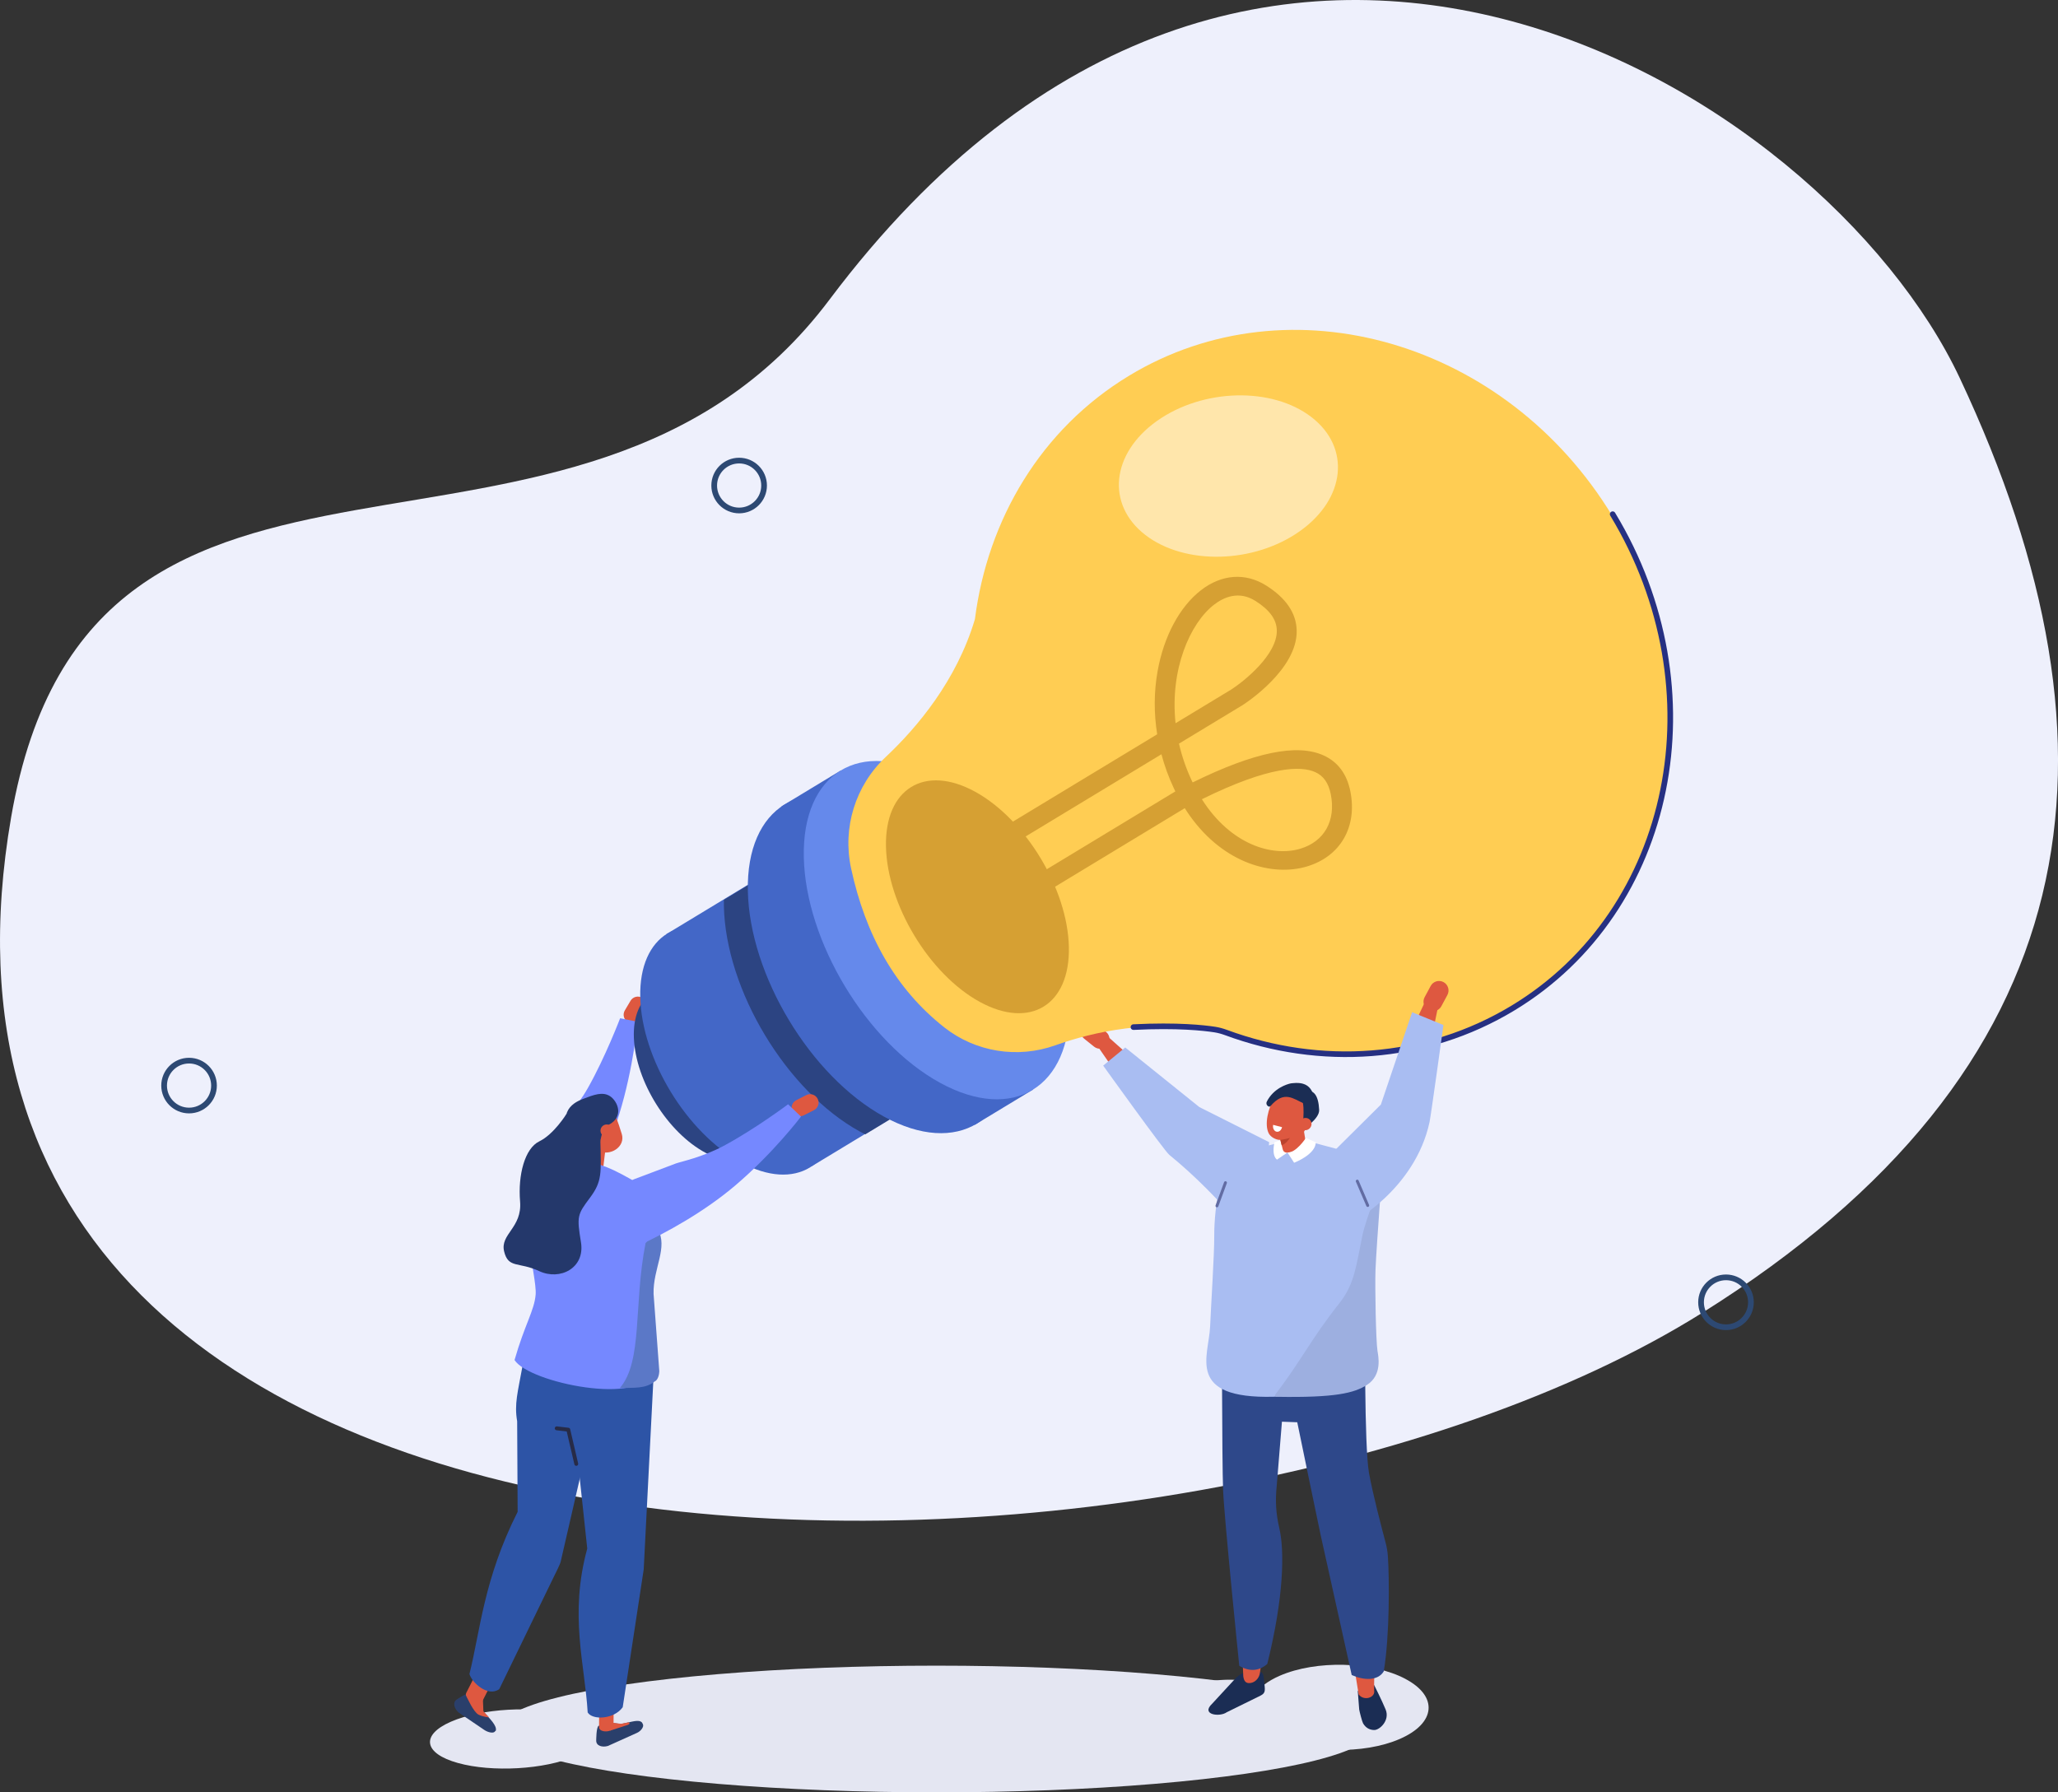 <?xml version="1.0" encoding="UTF-8"?>
<svg id="Layer_2" data-name="Layer 2" xmlns="http://www.w3.org/2000/svg" viewBox="0 0 732.61 638.08">
  <rect x="0" y="0" width="732.61" height="638.08" fill="#333333" stroke="none"/>
  <defs>
    <style>
      .cls-1 {
        fill: #4367c7;
      }

      .cls-1, .cls-2, .cls-3, .cls-4, .cls-5, .cls-6, .cls-7, .cls-8, .cls-9, .cls-10, .cls-11, .cls-12, .cls-13, .cls-14, .cls-15, .cls-16, .cls-17, .cls-18, .cls-19, .cls-20, .cls-21 {
        stroke-width: 0px;
      }

      .cls-2 {
        fill: #d6a033;
      }

      .cls-3 {
        fill: #9dafe0;
      }

      .cls-4 {
        fill: #2d54a6;
      }

      .cls-5 {
        fill: #ba422d;
      }

      .cls-6 {
        fill: #6589eb;
      }

      .cls-7 {
        fill: #2c4482;
      }

      .cls-8 {
        fill: #7588ff;
      }

      .cls-9 {
        fill: #e4e6f2;
      }

      .cls-22 {
        stroke: #263082;
        stroke-width: 2px;
      }

      .cls-22, .cls-23, .cls-24, .cls-25 {
        fill: none;
        stroke-linecap: round;
      }

      .cls-22, .cls-24, .cls-25 {
        stroke-linejoin: round;
      }

      .cls-10 {
        fill: #2e488a;
      }

      .cls-11 {
        fill: #eef0fc;
      }

      .cls-12 {
        fill: #614232;
      }

      .cls-13 {
        fill: #2a3f6b;
      }

      .cls-14 {
        fill: #a9bdf2;
      }

      .cls-15 {
        fill: #5b78c7;
      }

      .cls-23 {
        fill-rule: evenodd;
        stroke: #2d4973;
        stroke-miterlimit: 10;
        stroke-width: 2.03px;
      }

      .cls-16 {
        opacity: .51;
      }

      .cls-16, .cls-20 {
        fill: #fff;
      }

      .cls-17 {
        fill: #de5840;
      }

      .cls-18 {
        fill: #ffcd53;
      }

      .cls-19 {
        fill: #1b2d54;
      }

      .cls-24 {
        stroke: #272b47;
        stroke-width: 1.38px;
      }

      .cls-21 {
        fill: #24386b;
      }

      .cls-25 {
        stroke: #626ca3;
        stroke-width: 1.04px;
      }
    </style>
  </defs>
  <g id="image">
    <ellipse class="cls-9" cx="333.32" cy="615.53" rx="155.47" ry="22.55"/>
    <path class="cls-11" d="M3.97,290.9c-51.82,299.71,418.13,291.76,602.09,176.41,137.52-86.23,154.48-199.04,91.57-332.75-48.66-103.43-251.83-228.38-402.31-27.94C205.48,226.27,32.58,125.43,3.97,290.9Z"/>
    <path class="cls-17" d="M223.48,363.85h0c1.43.84,3.28.37,4.13-1.06l2.04-3.45c.84-1.43.37-3.28-1.06-4.13h0c-1.43-.84-3.28-.37-4.13,1.06l-2.04,3.45c-.84,1.43-.37,3.28,1.06,4.13Z"/>
    <path class="cls-8" d="M220.74,362.5l6.23,1.25s-1.38,16.22-6.57,33.03c-4.28,13.82-11.72,27.52-18.14,37.39l-1.87-3.17-10.52-13.2c-1.18-1.48-2.35-1.87-1.2-3.36,2.35-3.07,7.41-9.86,9.62-12.77.99-1.3,6.83-6.97,11-14.37,6.25-11.08,11.46-24.8,11.46-24.8Z"/>
    <path class="cls-9" d="M500.27,597.67c-11.79-6.22-31.79-6.71-44.68-1.11-2.2.96-4.04,2.03-5.54,3.18-8.29-2.61-19.46-2.35-27.09.97-9.06,3.94-9.68,10.67-1.4,15.04,7.96,4.2,21.24,4.67,30.3,1.21.55.34,1.12.68,1.74,1.01,11.79,6.22,31.79,6.71,44.68,1.11,12.89-5.6,13.78-15.19,1.99-21.4Z"/>
    <g>
      <path class="cls-17" d="M394.23,372.1h0c-1.16,1.45-3.3,1.68-4.75.52l-3.54-2.84c-1.45-1.16-1.68-3.3-.52-4.75h0c1.16-1.45,3.3-1.68,4.75-.52l3.54,2.84c1.45,1.16,1.68,3.3.52,4.75Z"/>
      <polygon class="cls-17" points="405.37 378.81 394.59 369.22 390.53 372.16 401.84 388.53 405.37 378.81"/>
      <path class="cls-14" d="M448.47,445.66c1,.45-12.99-18.87-32.23-34.54-1.82-1.48-23.53-31.76-23.53-31.76l7.86-6.45,26.37,21.21,24.85,12.49-3.33,39.06Z"/>
    </g>
    <path class="cls-23" d="M623.3,463.62c0,4.9-3.97,8.88-8.88,8.88-4.9,0-8.88-3.97-8.88-8.88s3.97-8.88,8.88-8.88,8.88,3.97,8.88,8.88Z"/>
    <path class="cls-23" d="M272,172.85c0,4.9-3.97,8.88-8.88,8.88-4.9,0-8.88-3.97-8.88-8.88s3.97-8.88,8.88-8.88c4.9,0,8.88,3.97,8.88,8.88Z"/>
    <path class="cls-23" d="M76.18,386.47c0,4.9-3.97,8.88-8.88,8.88-4.9,0-8.88-3.97-8.88-8.88,0-4.9,3.97-8.88,8.88-8.88,4.9,0,8.88,3.97,8.88,8.88Z"/>
    <path class="cls-9" d="M160.52,612.93c10.83-4.73,29.51-5.81,41.72-2.41,2.08.58,3.84,1.25,5.27,1.99,7.67-2.11,18.12-2.34,25.35-.33,8.58,2.38,9.36,7.01,1.75,10.33-7.32,3.19-19.71,4.01-28.28,1.95-.5.26-1.03.51-1.6.76-10.83,4.73-29.51,5.81-41.72,2.41-12.21-3.39-13.32-9.97-2.49-14.7Z"/>
    <polygon class="cls-12" points="198.06 519.25 223.7 522.52 222.47 495.95 196.83 492.69 198.06 519.25"/>
    <path class="cls-13" d="M215.88,613.11l5.2.64c3.8-.7,6.22-1.79,7.46-.53l.32.61c.46.9-.73,2.48-2.13,3.09l-10.33,4.65c-2.02.58-4.14-.03-4.16-1.85,0,0-.01-5.1.91-5.34,1.85-.49,1.11-.8,2.73-1.27Z"/>
    <path class="cls-13" d="M169.89,604.51l2.19,4.79c2.56,2.86,4.82,5.04,4.43,6.8l-.29.25c-.5.89-2.57.37-3.81-.48l-9.21-6.25c-1.53-1.4-2.14-3.55-.65-4.57,0,0,4.19-2.82,4.87-2.17,1.37,1.31,1.24.51,2.47,1.63Z"/>
    <path class="cls-17" d="M218.4,614.69c-.02,2.14-5.17,2.31-5.15.18l.05-6.94,5.15-.18-.05,6.94Z"/>
    <path class="cls-4" d="M221.69,607.75c-3.11,4.39-10.83,4.68-12.49,1.88-.96-16.92-6.64-34.71-.15-58.33l-7.52-70.38,31.34,4.86-3.72,72.93-7.47,49.04Z"/>
    <path class="cls-17" d="M171.78,605.51c-1.06,2.08-6.88-.73-5.82-2.81l3.44-6.77,5.82,2.81-3.44,6.77Z"/>
    <path class="cls-4" d="M177.7,601.36c-4.11,2.88-9.71-2.39-10.59-5.41,3.85-15.31,5.06-33.73,17.16-57.74l-.17-32.23c-1.07-6.19.22-10.32,1.88-19.53l27.89,7.44-14.27,62.04c-.26,1.12-1.81,4.08-2.3,5.1l-19.59,40.34Z"/>
    <path class="cls-17" d="M221.31,403.58c1.54,4.78-4.34,8.21-8.18,6.09-3.83-2.12-7.02-7.91-7.11-12.93s4.67-7.57,8.5-5.45c3.83,2.12,5.67,8.85,6.78,12.29Z"/>
    <path class="cls-17" d="M209.07,419.37l-.52-.11c-1.75-.37-2.8-2.08-2.33-3.81l2.65-9.76c.47-1.73,2.29-2.84,4.04-2.48l.52.11c1.75.37,2.8,2.08,2.33,3.82l-1.15,9.67c-.47,1.73-3.79,2.93-5.54,2.56Z"/>
    <path class="cls-21" d="M204.4,408.8s-.12,2.78,6,1.8c4.62-.74,2.13-7.99,6.3-10.17,5.63-2.94,3.1-8.46.47-10.18-2.63-1.72-5.81-.51-9.73,1.01-4.15,1.6-9.73,5.13-3.04,17.54Z"/>
    <path class="cls-17" d="M218.19,402.48c.02,1.22-.95,2.23-2.17,2.25-1.22.02-2.23-.95-2.25-2.17-.02-1.22.95-2.23,2.17-2.25s2.23.95,2.25,2.17Z"/>
    <path class="cls-8" d="M183.17,484.17c3.59-12.59,7.04-17.59,7.51-23.29.28-3.37-1.66-11.92-2.2-17.19-.95-27.19-1.14-26.4,7.65-28.64l5.93-.94c2.81-.53,6.57-.59,8.43-.23,7.79,1.53,14.5,6.51,20.17,9.25,5.05,2.44,1,6.42,1.26,12.39-3.23,24.22-1.02,43.98-.37,52.62-2.23,12.51-43.31,4.18-48.39-3.98Z"/>
    <path class="cls-15" d="M234.11,437.47l-4.3,5.09c-4.32,21.67-.91,42.07-9.19,51.62,5.32-.26,9.06.35,12.54-2.47.19.02,1.42-.85,1.54-3.53l-2.04-27.54c-.25-9.1,5.33-16.55,1.44-23.16Z"/>
    <path class="cls-21" d="M201.65,396.57s-4.47,7.25-9.66,9.75c-5.19,2.5-7.64,12-6.85,21.4.79,9.4-7.18,11.61-5.68,17.79,1.5,6.18,5.17,3.59,12.51,7.02,7.34,3.43,16.36-1.03,14.84-10.3s-1.26-9.87,3.18-15.79c4.43-5.92,3.99-8.79,3.73-20.35l-4.16-4.34-7.91-5.18Z"/>
    <path class="cls-17" d="M222.96,614.24l-5.83,1.89.04-2.68,1.23-.1,2.68.33,2.76-.55s.96.64-.88,1.11Z"/>
    <path class="cls-17" d="M166.21,604.23s2.38,5.28,4.09,6.16,3.78,1,3.78,1l-2-2.16-.2-4.89-5.68-.11Z"/>
    <polyline class="cls-24" points="205.14 521.15 202.3 508.97 198.18 508.49"/>
    <path class="cls-7" d="M251.33,410.49c-13.61-7.19-25.1-25.57-25.68-41.04-.58-15.47,9.99-22.19,23.59-15,13.61,7.19,25.1,25.57,25.68,41.04.58,15.47-9.99,22.19-23.59,15Z"/>
    <polygon class="cls-1" points="289.03 415.15 237.22 332.55 325.86 278.89 376.35 362.29 289.03 415.15"/>
    <path class="cls-1" d="M263.76,413.82c-19.34-10.53-35.39-36.91-35.84-58.91-.46-22,14.85-31.3,34.19-20.76,19.34,10.53,35.39,36.91,35.84,58.91.46,22-14.85,31.3-34.19,20.76Z"/>
    <path class="cls-7" d="M352.3,377.04c.02-.82.02-1.64,0-2.49-.62-29.99-22.31-65.95-48.43-80.31-.55-.3-1.09-.58-1.63-.86l-44.55,26.97c-.01.72-.01,1.45,0,2.19.62,29.99,22.31,65.95,48.43,80.31.63.35,1.27.68,1.89.99l44.28-26.81Z"/>
    <path class="cls-1" d="M314.65,397.5c-26.13-14.36-47.81-50.32-48.43-80.31s20.05-42.66,46.18-28.3c26.13,14.36,47.81,50.32,48.43,80.31.62,29.99-20.05,42.66-46.18,28.3Z"/>
    <rect class="cls-1" x="256.67" y="325.24" width="132.63" height="24.45" transform="translate(444.41 -113.6) rotate(58.81)"/>
    <path class="cls-6" d="M334.57,385.44c-26.13-14.36-47.81-50.32-48.43-80.31s20.05-42.66,46.18-28.3c26.13,14.36,47.81,50.32,48.43,80.31.62,29.99-20.05,42.66-46.18,28.3Z"/>
    <path class="cls-18" d="M538.66,359.64c57.32-34.7,73.18-113.39,35.42-175.77-37.76-62.37-114.84-84.81-172.16-50.11-31.39,19-50.34,51.19-54.87,86.67-6.48,21.83-20.58,38.56-31.75,49.06-10.82,10.17-15.47,25.19-12.32,39.7,5.09,23.5,15.64,42.78,33.22,56.6,11.16,8.77,26.09,11.12,39.46,6.35,13.47-4.81,34.23-9.51,57.23-5,.66.13,1.28.23,1.88.3,33.96,13.13,71.99,11.52,103.9-7.79Z"/>
    <path class="cls-22" d="M403.49,365.65c15.78-.78,25.09.28,28.99.88,1.33.21,2.63.57,3.89,1.03,33.52,12.39,70.94,10.24,102.29-8.74,57.32-34.7,73.18-113.39,35.42-175.77"/>
    <path class="cls-2" d="M348.72,356.64c-17.98-9.89-32.9-34.63-33.33-55.28-.43-20.64,13.8-29.36,31.78-19.48,17.98,9.89,32.9,34.63,33.33,55.28.43,20.64-13.8,29.36-31.78,19.48Z"/>
    <path class="cls-2" d="M340.73,332.79c-1.1-1.55-.68-3.6.94-4.58l76.73-46.47c-.17-.35-.35-.71-.51-1.07-1.85-3.92-3.34-8-4.44-12.15l-73.13,44.27c-1.62.98-3.82.52-4.92-1.03-1.1-1.55-.68-3.6.94-4.58l75.6-45.77c-1.2-7.51-1.17-15.12.14-22.44,2.22-12.44,7.84-22.95,15.43-28.84,7.38-5.72,15.84-6.33,23.23-1.68,7.05,4.45,10.71,9.81,10.86,15.95.36,13.95-18.43,26.1-19.23,26.61-.02.01-.05.03-.07.04l-22.6,13.68c1.01,4.41,2.53,8.9,4.66,13.41.07.14.13.28.2.41,21.87-10.76,37.15-13.91,46.6-9.63,5.09,2.31,8.3,6.6,9.54,12.77,2.55,12.71-3.54,23.23-15.51,26.79-12,3.57-29.4-.86-41.65-18.11-.61-.85-1.2-1.74-1.78-2.66l-76.1,46.09c-1.62.98-3.82.52-4.92-1.03ZM427.85,284.53c10.25,16.19,25.07,20.58,34.99,17.63,8.61-2.56,12.78-10.01,10.89-19.43-.79-3.96-2.59-6.52-5.5-7.84-5.05-2.29-16.14-2.31-40.38,9.64ZM452.65,219.02c-1.26-1.78-3.17-3.47-5.74-5.09-5.93-3.74-11.31-1.32-14.77,1.37-8.52,6.61-15.72,23.05-13.66,42.17l19.81-11.99c4.62-2.97,16.46-12.48,16.23-21.12-.05-1.88-.67-3.65-1.86-5.34Z"/>
    <path class="cls-16" d="M462.73,189.09c-16.32,11.59-40.94,12.2-54.99,1.37s-12.2-29.01,4.12-40.6c16.32-11.59,40.94-12.2,54.99-1.37s12.2,29.01-4.12,40.6Z"/>
    <path class="cls-19" d="M431.5,606.53l8.18-8.87c1.58-1.71,3.77-2.74,6.06-2.78.82-.01,1.65.04,2.42.16,1.03.17,1.57.81,1.63,1.79l.23,1.81c.29,3.03.68,4.03-1.34,5.03l-11.99,5.9c-2.47,1.79-9.38.9-5.19-3.04Z"/>
    <path class="cls-17" d="M448.52,595.53c-.26,2.04-2,3.77-4,3.65-.99-.06-1.7-.61-1.94-2.46-.74-20.9-3.64-38.22-4.34-57.76-.79-21.94.12-15.5-1.03-49.14l19.85-5.14c-3.08,24.45-3.6,55.1-3.6,55.1,6.4,22.19-1.59,29.3-4.94,55.74Z"/>
    <path class="cls-10" d="M458.72,477.01l-4.21,51.68c-.56,5.56-.35,9.95.91,15.38,1.87,8.04,1.65,24.37-4.29,48.3-3.08,2.66-6.42,2.76-9.97.67,0,0-5.35-52.41-5.76-62.55-.41-10.13-.43-64.82-.43-64.82l23.75,11.34Z"/>
    <path class="cls-19" d="M483.34,601.99l.51,6.6c.1.69,1.02,4.3,1.37,4.91,1.01,1.76,2.55,2.4,4.01,2.39,1.93,0,5.62-3.44,4.03-7.3-1.39-3.36-4.08-8.69-4.08-8.69-2.65,1.34-3.88,1.96-5.83,2.09Z"/>
    <path class="cls-17" d="M489.17,601.78c.51,2.57-3.64,3.95-5.52,1.43-3.1-20.62-7.78-39.19-10.69-58.46-3.27-21.64-5.16-20.23-10.13-53.4l22.01-.1c-.31,24.45,2.64,54.82,2.64,54.82,9.25,22.24,1.47,26.67,1.69,55.71Z"/>
    <path class="cls-10" d="M485.97,470.82s-.36,44.05,1.38,53.64c1.35,7.45,4.54,19.63,5.89,24.69.44,1.65.72,3.33.83,5.03.5,7.48.68,28.1-1.48,40.84-2.19,3.58-7.41,3.12-11.41,1.29l-11.07-49.9c-.16-.58-8.31-40.08-8.31-40.08l-13.71-.51,6.48-34.17s33.03,1.87,31.39-.82Z"/>
    <path class="cls-14" d="M447.87,408.21c2.87-.18,5.51-.69,6.28-1.24,4.34-3.14,9.53-1.4,10.09-1.06l14.54,3.88c13.43,3.92,11.64,11.93,12.13,19.81,0,0-3.49,15.12-3.74,22.57-.21,6.44-3.83,21.09-2.74,23.12.81,1.52.97,11.11-6.91,13.96-6.96,2.52-18.12,7.86-24.11,8-31.5.78-23.08-14.39-22.63-25.05.28-6.71,1.54-26.53,1.46-31.84s.96-30.21,11.56-31.44l4.07-.71Z"/>
    <path class="cls-20" d="M456.24,405.76l-2.53.87s-1.22,4.54.87,6.21l3.74-2.55s-2.35-2.14-2.09-4.53Z"/>
    <path class="cls-3" d="M490.35,480.84c-.55-3.61-.91-22.27-.7-28.72.12-3.76,1.07-17.26,1.61-24.58.04-.51-.81-3.15-1.03-2.69-2.63,5.39-4.86,13.11-5.12,14.4-2.38,11.55-2.88,17.83-8.32,24.7-10.24,12.95-13.01,19.6-22.83,32.56-.23.3-.02.74.36.75,21.16.38,27.76-1.36,32.25-4.2,5.65-3.58,4.06-10.38,3.78-12.23Z"/>
    <path class="cls-17" d="M460.5,410.5l-.61-.48c-1.53.54-2.91.52-3.25-.82l-1.93-7.56c-.34-1.34.63-2.88,2.16-3.42l.45-.16c1.53-.54,5.83-.87,6.17.47l1.33,8.06c.34,1.34-2.79,3.36-4.33,3.9Z"/>
    <path class="cls-5" d="M455.75,405.68s3.32-.56,5.16-4.16c0,0-1.69,5.21-4.67,6.2l-.49-2.05Z"/>
    <path class="cls-17" d="M463.88,389.51c-1.11-2.12-2.96-2.57-4.76-1.47-1.66-.8-3.77.16-5.43,2.79-2.31,3.66-3.65,9.57-2.03,12.67.71,1.35,2.52,2.21,3.7,2.29,1.1.08,4.01-.69,5.1-1.04,3.88-1.26,2.88-.53,4.42-2.97,2.31-3.66.63-9.18-1-12.27Z"/>
    <path class="cls-19" d="M463.47,391.23c1.23,3.69.08,9.78.24,10.9,0,0,6.05-3.76,5.89-7.01-.53-10.81-7.2-5.37-7.2-5.37l1.06,1.48Z"/>
    <path class="cls-19" d="M463.86,385.82c2.22.65,3.49,2.4,4.04,5.39.07.38.77,2.12.79,2.44l-1.42-.49c.11,2.56-.39-.61-2.98-.27-3.89-1.66-7.11-4.9-12.07.94-.44.51-1.87-.47-1.25-1.68,2.39-4.69,7.07-6.17,8.56-6.47l.75-.08c1.4-.14,2.59-.08,3.59.22"/>
    <path class="cls-20" d="M454.38,402.88h0c-.87-.23-1.39-1.32-1.16-2.43l3.16.83c-.23,1.11-1.13,1.82-2,1.59Z"/>
    <path class="cls-17" d="M466.88,400.06c.03,1.21-.93,2.24-2.14,2.3-1.21.07-2.21-.86-2.24-2.07s.93-2.24,2.14-2.3,2.21.86,2.24,2.07Z"/>
    <path class="cls-20" d="M458.32,410.29l2.36,3.65s7.65-2.9,7.72-7.25l-3.51-1.6s-3.54,5.43-6.57,5.19Z"/>
    <path class="cls-17" d="M508.53,359.59h0c1.64.88,3.7.26,4.57-1.38l2.15-4c.88-1.64.26-3.7-1.38-4.58h0c-1.64-.88-3.7-.26-4.58,1.38l-2.15,4c-.88,1.64-.26,3.7,1.38,4.58Z"/>
    <polygon class="cls-17" points="500.9 370.12 507.07 357.08 511.96 358.19 507.95 377.69 500.9 370.12"/>
    <path class="cls-14" d="M481,434.95c-.5.98,22.69-11.25,27.9-35.52.49-2.3,4.94-34.52,4.94-34.52l-11.15-4.56-11.13,32.89-24.52,24.34,13.96,17.37Z"/>
    <line class="cls-25" x1="436.24" y1="421.04" x2="433.21" y2="429.29"/>
    <line class="cls-25" x1="486.88" y1="429.15" x2="483.16" y2="420.48"/>
    <path class="cls-17" d="M282.14,395.73h0c.75,1.48,2.58,2.07,4.05,1.31l3.57-1.82c1.48-.75,2.07-2.58,1.31-4.05h0c-.75-1.48-2.58-2.07-4.05-1.31l-3.57,1.82c-1.48.75-2.07,2.58-1.31,4.05Z"/>
    <path class="cls-8" d="M280.55,393.12l4.59,4.39s-9.84,12.97-23.23,24.38c-11.01,9.39-24.62,16.98-35.33,21.88l.12-3.68-1.83-16.78c-.2-1.88-.98-2.83.79-3.48,3.63-1.33,11.53-4.37,14.96-5.64,1.53-.57,9.5-2.23,16.98-6.25,11.21-6.01,22.95-14.82,22.95-14.82Z"/>
  </g>
</svg>